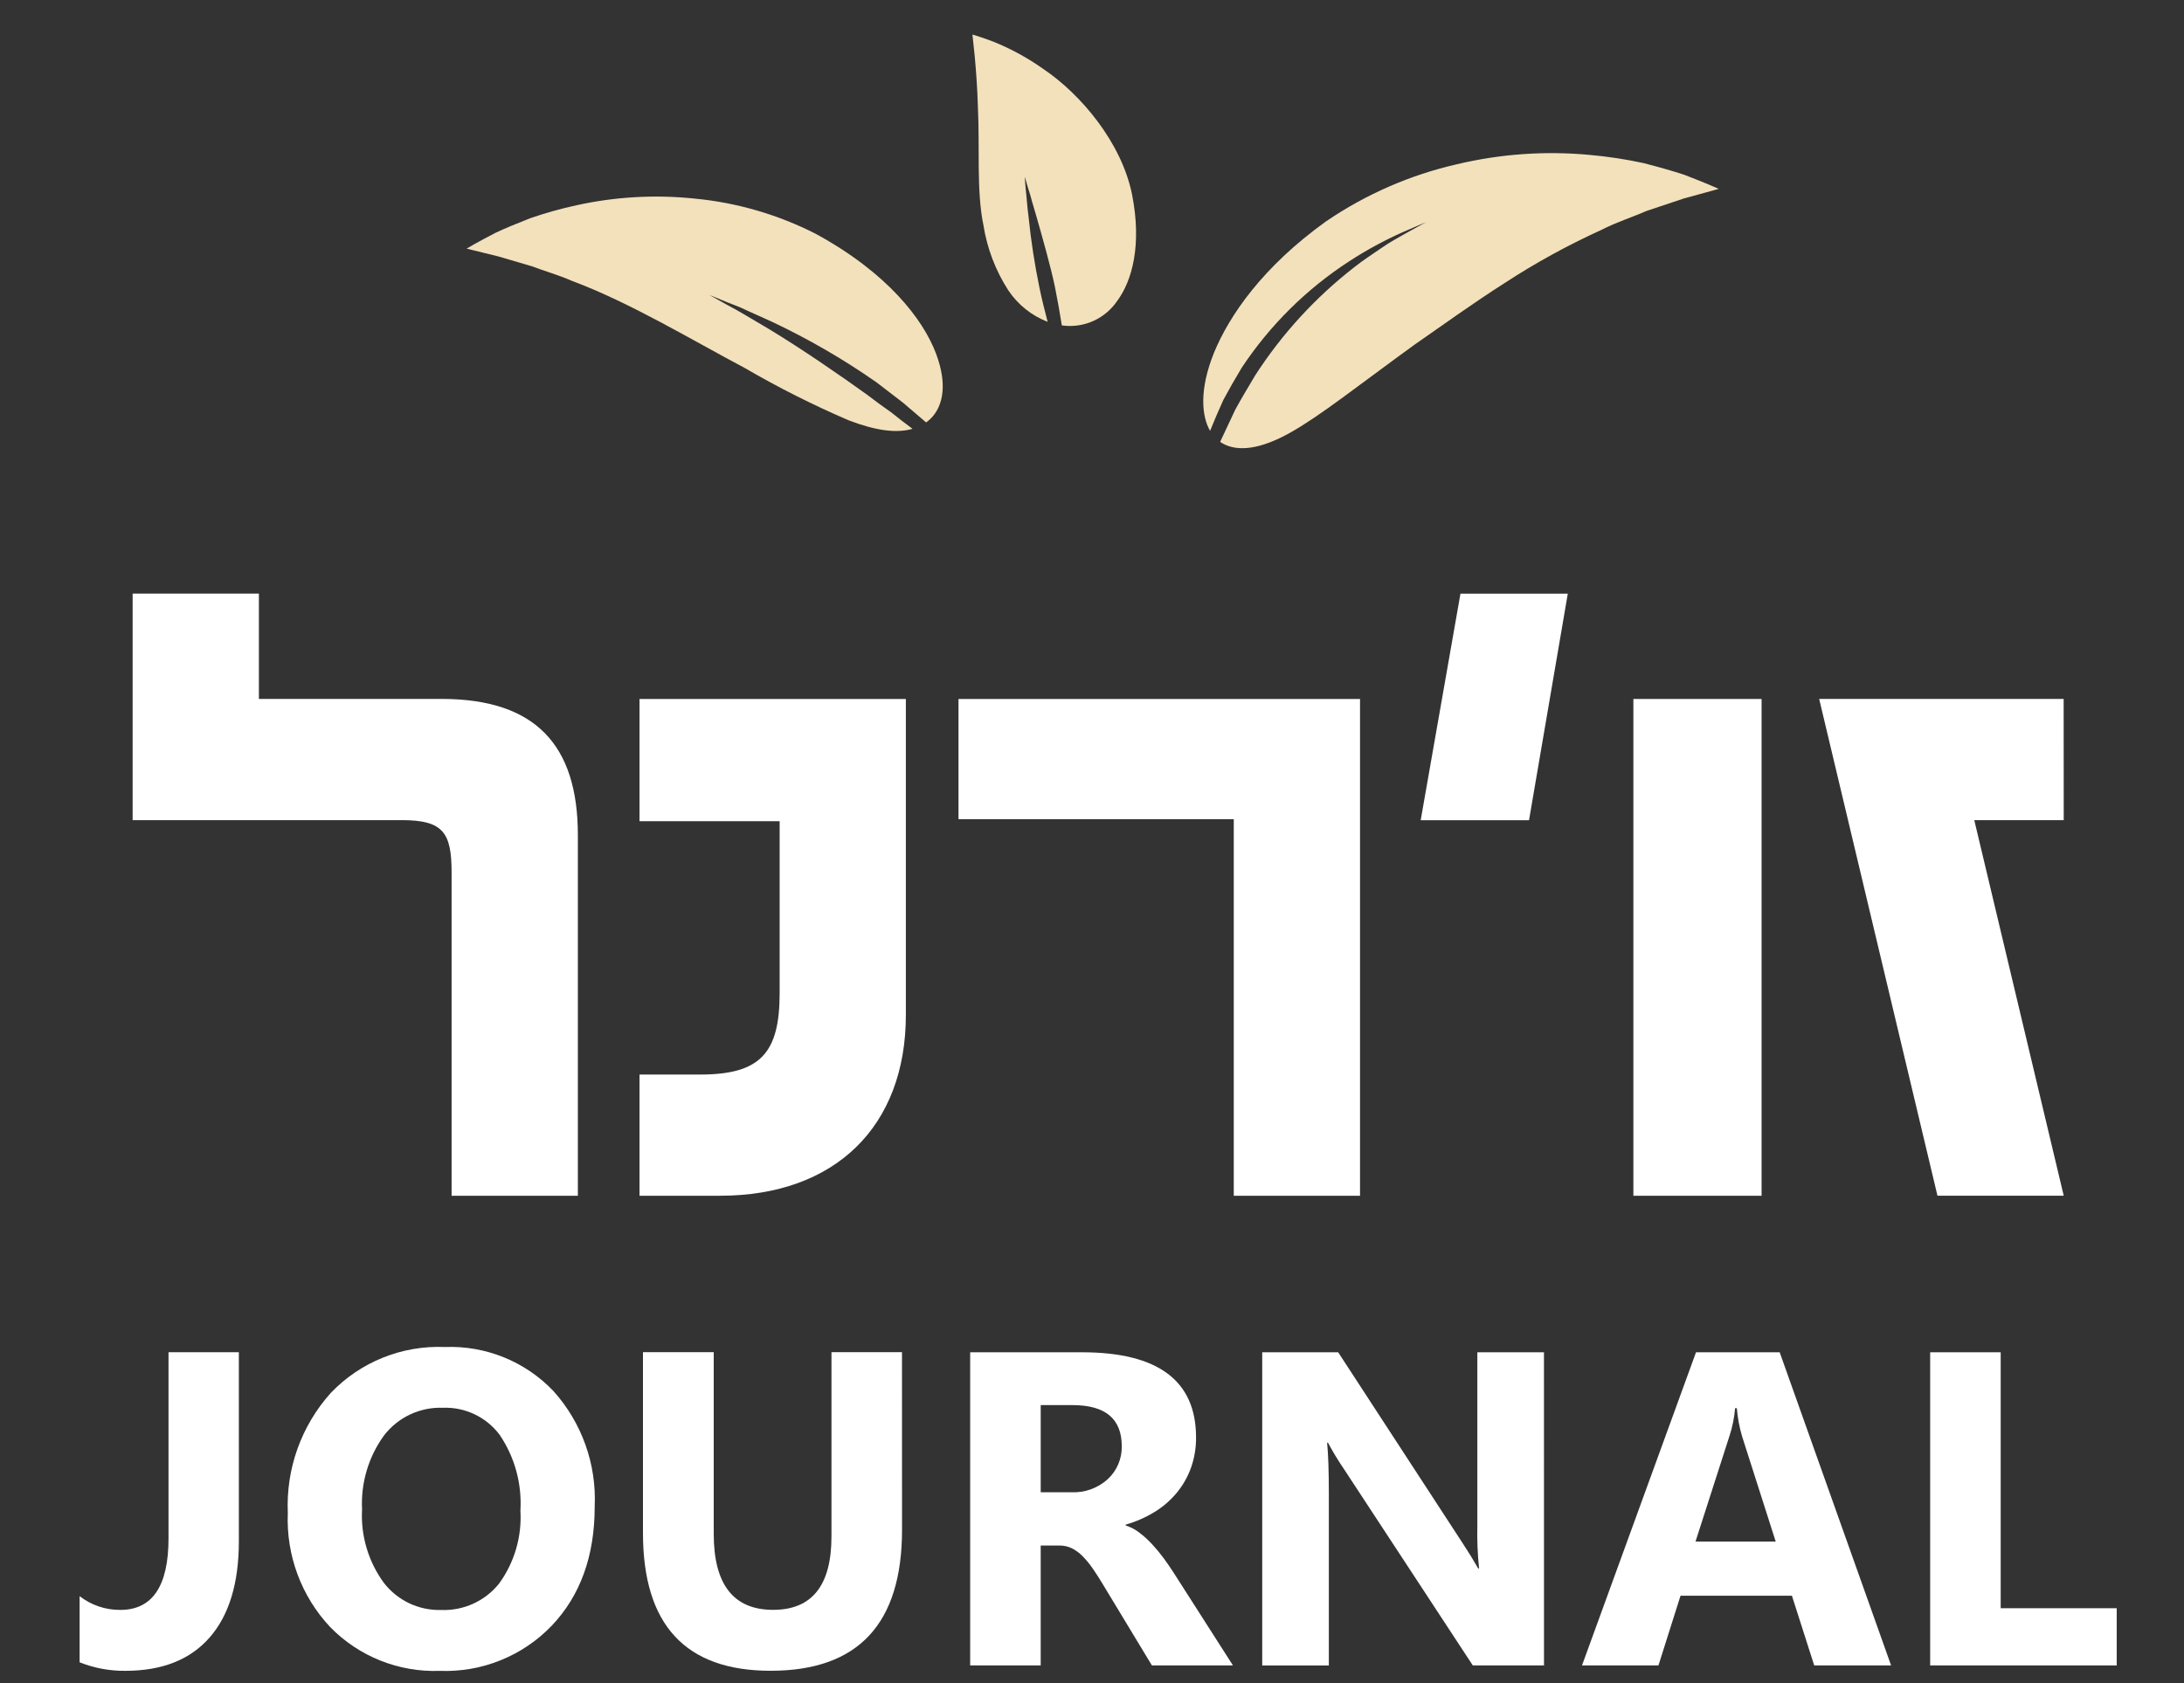 <?xml version="1.0" encoding="UTF-8"?>
<svg width="192px" height="148px" viewBox="0 0 192 148" version="1.1" xmlns="http://www.w3.org/2000/svg" xmlns:xlink="http://www.w3.org/1999/xlink">
    <rect x="0" y="0" width="192" height="148" fill="#333333" stroke="none"/>
    <title>jornal-big</title>
    <defs>
        <rect id="path-1" x="0" y="0" width="192" height="148"></rect>
    </defs>
    <g id="Page-1" stroke="none" stroke-width="1" fill="none" fill-rule="evenodd">
        <g id="jornal-big">
            <mask id="mask-2" fill="white">
                <use xlink:href="#path-1"></use>
            </mask>
            <g id="Mask"></g>
            <g mask="url(#mask-2)">
                <g transform="translate(6, -25)">
                    <g id="Group_426" transform="translate(90.146, 45.819) rotate(62) translate(-90.146, -45.819) translate(65.146, -4.681)">
                        <g id="Group_423" transform="translate(33.183, 0)" fill="#F3E1BB" fill-rule="nonzero">
                            <path d="M0.212,31.814 C1.126,38.653 3.557,43.254 5.787,45.945 C8.065,48.659 10.227,49.527 11.693,49.477 C11.1,48.77 10.475,47.997 9.836,47.167 C9.259,46.307 8.677,45.382 8.095,44.412 C5.961,40.476 4.658,36.143 4.269,31.682 C4.108,29.881 4.092,28.07 4.22,26.267 C4.276,25.588 4.32,25.041 4.352,24.667 C4.362,24.472 4.384,24.279 4.42,24.087 C4.403,24.278 4.4,24.47 4.409,24.661 L4.434,26.24 C4.463,26.908 4.453,27.71 4.564,28.599 C4.675,29.488 4.74,30.477 4.934,31.507 C5.674,35.782 7.133,39.9 9.248,43.688 C9.878,44.726 10.478,45.726 11.087,46.648 C11.748,47.527 12.376,48.365 12.961,49.148 L13.161,49.038 C14.508,48.192 15.212,46.273 15.139,43.296 C15.067,40.296 14.304,36.212 13.454,30.165 C13.095,27.125 12.637,23.865 12.375,20.541 C12.083,17.31 12.038,14.061 12.238,10.823 C12.265,9.278 12.529,7.891 12.626,6.558 L13.2,3.122 C13.636,1.186 13.9,7.01660952e-14 13.9,7.01660952e-14 C13.9,7.01660952e-14 12.965,0.72 11.388,2.092 C10.642,2.8 9.783,3.7 8.8,4.768 C7.768,5.988 6.813,7.271 5.941,8.609 C3.781,11.888 2.173,15.5 1.183,19.3 C0.08,23.374 -0.249,27.619 0.212,31.814 Z" id="Path_917"></path>
                        </g>
                        <g id="Group_424" transform="translate(4.297, 45.202)" fill="#F3E1BB" fill-rule="nonzero">
                            <path d="M15.247,13.374 C17.199,14.049 19.271,14.309 21.329,14.137 C22.838,13.987 24.263,13.374 25.41,12.382 C24.48,12.164 23.466,11.915 22.434,11.612 C20.434,11.027 18.465,10.34 16.534,9.555 C15.594,9.205 14.766,8.822 14.154,8.588 L13.173,8.164 L14.187,8.375 C14.502,8.437 14.887,8.493 15.301,8.601 L16.687,8.886 C18.665,9.307 21.138,9.841 22.97,10.365 C24.156,10.724 25.283,11.085 26.27,11.428 L26.4,11.242 C27.414,9.718 27.516,7.763 26.667,6.142 C25.724,4.136 23.327,1.87 18.967,0.562 C14.567,-0.738 9.153,0.382 5.586,2.285 C4.099,3.033 2.703,3.951 1.427,5.021 C0.494,5.838 0,6.36 0,6.36 L1.777,7.077 C2.866,7.536 4.33,8.169 5.888,8.946 C9.06,10.437 12.333,12.528 15.247,13.374 Z" id="Path_918"></path>
                        </g>
                        <g id="Group_425" transform="translate(0, 67.464)" fill="#F3E1BB" fill-rule="nonzero">
                            <path d="M20.77,15.548 C23.676,13.748 26.47,11.773 29.137,9.634 C31.037,7.977 32.13,6.483 32.437,5.024 C31.746,5.355 31.016,5.688 30.253,6.014 C29.506,6.394 28.728,6.776 27.924,7.138 C25.229,8.469 21.632,10.338 18.751,12.058 C17.331,12.942 16.022,13.692 15.136,14.317 C14.216,14.899 13.662,15.273 13.662,15.273 C13.662,15.273 14.153,14.845 14.983,14.165 C15.393,13.822 15.864,13.381 16.449,12.965 L18.311,11.525 C21.15,9.403 24.164,7.525 27.32,5.912 L29.999,4.691 L32.499,3.707 L32.464,3.483 C32.164,1.983 30.749,0.501 27.544,0.092 C24.388,-0.308 19.311,0.513 13.276,4.505 C10.226,6.645 7.606,9.341 5.555,12.452 C3.616,15.333 2.152,18.507 1.218,21.852 C0.83,23.215 0.527,24.6 0.308,26 C0.159,27.277 0.05,28.38 0.008,29.294 C-0.016,31.15 0.041,32.2 0.041,32.2 L1.941,30.075 C2.555,29.449 3.286,28.7 4.098,27.868 C4.993,27.091 5.845,26.18 6.917,25.335 C10.969,21.742 16.414,18.5 20.77,15.548 Z" id="Path_919"></path>
                        </g>
                    </g>
                    <g id="Group_3312" transform="translate(0.69, 75.87)">
                        <g id="Group_3312-2" transform="translate(4.97, 0.333)" fill="#FFFFFF" fill-rule="nonzero">
                            <path d="M39.141,22.23 L39.141,53.946 L28.041,53.946 L28.041,25.546 C28.041,22.051 27.341,20.915 23.673,20.915 L-5.68434189e-14,20.915 L-5.68434189e-14,0.995 L11.1,0.995 L11.1,10.256 L27.176,10.256 C35.384,10.261 39.141,14.28 39.141,22.23 L39.141,22.23 Z" id="Path_5569"></path>
                            <path d="M44.561,43.287 L49.89,43.287 C55.219,43.287 56.88,41.365 56.88,36.123 L56.88,21.007 L44.561,21.007 L44.561,10.261 L67.976,10.261 L67.976,38.044 C67.976,47.83 61.776,53.944 51.638,53.944 L44.561,53.944 L44.561,43.287 Z" id="Path_5570"></path>
                            <polygon id="Path_5571" points="107.903 10.261 107.903 53.946 96.803 53.946 96.803 20.832 72.603 20.832 72.603 10.26"></polygon>
                            <polygon id="Path_5572" points="116.732 1 126.168 1 122.76 20.92 113.236 20.92"></polygon>
                            <polygon id="Path_5573" points="131.934 10.261 143.204 10.261 143.204 53.946 131.934 53.946"></polygon>
                            <polygon id="Path_5574" points="169.767 20.915 161.903 20.915 169.767 53.942 158.667 53.942 148.267 10.257 169.76 10.257"></polygon>
                        </g>
                        <g id="JOURNAL_" transform="translate(0.31, 66.58)" fill="#FFFFFF" fill-rule="nonzero">
                            <g id="Group_3313">
                                <path d="M13.999,18.068 C13.999,21.754 13.144,24.576 11.435,26.535 C9.726,28.494 7.252,29.473 4.013,29.473 C2.639,29.487 1.276,29.233 -0.001,28.725 L-0.001,22.907 C1.02,23.699 2.278,24.125 3.57,24.117 C6.401,24.117 7.816,22.017 7.815,17.817 L7.815,1.457 L13.998,1.457 L13.999,18.068 Z" id="Path_5575"></path>
                                <path d="M31.666,29.477 C28.054,29.611 24.553,28.212 22.027,25.627 C19.488,22.919 18.146,19.303 18.302,15.594 C18.129,11.714 19.487,7.921 22.084,5.032 C24.69,2.308 28.342,0.839 32.108,0.999 C35.693,0.858 39.166,2.264 41.643,4.859 C44.147,7.641 45.454,11.297 45.281,15.035 C45.281,19.363 44.023,22.852 41.508,25.501 C38.946,28.172 35.364,29.619 31.666,29.477 L31.666,29.477 Z M31.935,6.341 C29.912,6.268 27.979,7.18 26.75,8.789 C25.392,10.668 24.714,12.954 24.829,15.27 C24.701,17.585 25.38,19.872 26.75,21.742 C27.952,23.292 29.82,24.177 31.781,24.123 C33.748,24.201 35.636,23.343 36.87,21.809 C38.223,19.951 38.888,17.68 38.751,15.386 C38.893,13.025 38.252,10.682 36.927,8.723 C35.756,7.157 33.889,6.266 31.935,6.341 L31.935,6.341 Z" id="Path_5576"></path>
                                <path d="M72.3,17.068 C72.3,25.339 68.447,29.472 60.74,29.468 C53.263,29.468 49.524,25.429 49.525,17.352 L49.525,1.452 L55.746,1.452 L55.746,17.429 C55.746,21.884 57.487,24.111 60.969,24.111 C64.388,24.111 66.097,21.96 66.096,17.659 L66.096,1.452 L72.296,1.452 L72.3,17.068 Z" id="Path_5577"></path>
                                <path d="M101.391,28.998 L94.267,28.998 L89.983,21.913 C89.663,21.375 89.356,20.895 89.061,20.473 C88.796,20.086 88.497,19.723 88.168,19.388 C87.895,19.107 87.577,18.874 87.227,18.697 C86.895,18.536 86.531,18.453 86.162,18.457 L84.49,18.457 L84.49,28.999 L78.29,28.999 L78.29,1.462 L88.123,1.462 C94.806,1.462 98.147,3.958 98.147,8.951 C98.156,9.856 98.006,10.756 97.705,11.61 C97.419,12.41 96.997,13.154 96.457,13.81 C95.905,14.477 95.246,15.048 94.508,15.5 C93.715,15.987 92.859,16.362 91.964,16.615 L91.964,16.692 C92.394,16.83 92.796,17.041 93.154,17.316 C93.554,17.619 93.927,17.956 94.268,18.324 C94.633,18.717 94.976,19.13 95.295,19.562 C95.621,20.004 95.919,20.437 96.188,20.862 L101.391,28.998 Z M84.491,6.108 L84.491,13.77 L87.18,13.77 C88.359,13.826 89.513,13.411 90.387,12.618 C91.192,11.871 91.639,10.816 91.616,9.718 C91.616,7.311 90.176,6.108 87.295,6.108 L84.491,6.108 Z" id="Path_5578"></path>
                                <path d="M128.736,28.998 L122.477,28.998 L111.128,11.698 C110.626,10.962 110.164,10.198 109.745,9.412 L109.668,9.412 C109.769,10.385 109.82,11.87 109.821,13.868 L109.821,29 L103.964,29 L103.964,1.463 L110.643,1.463 L121.57,18.227 C122.069,18.982 122.53,19.731 122.953,20.474 L123.03,20.474 C122.897,19.218 122.846,17.954 122.876,16.691 L122.876,1.463 L128.733,1.463 L128.736,28.998 Z" id="Path_5579"></path>
                                <path d="M159.25,28.998 L152.491,28.998 L150.532,22.871 L140.738,22.871 L138.798,28.998 L132.077,28.998 L142.1,1.461 L149.455,1.461 L159.25,28.998 Z M149.107,18.109 L146.15,8.854 C145.91,8.046 145.756,7.216 145.689,6.376 L145.536,6.376 C145.47,7.192 145.308,7.997 145.056,8.776 L142.056,18.107 L149.107,18.109 Z" id="Path_5580"></path>
                                <polygon id="Path_5581" points="179.085 28.998 162.685 28.998 162.685 1.461 168.885 1.461 168.885 23.968 179.085 23.968"></polygon>
                            </g>
                        </g>
                    </g>
                </g>
            </g>
        </g>
    </g>
</svg>